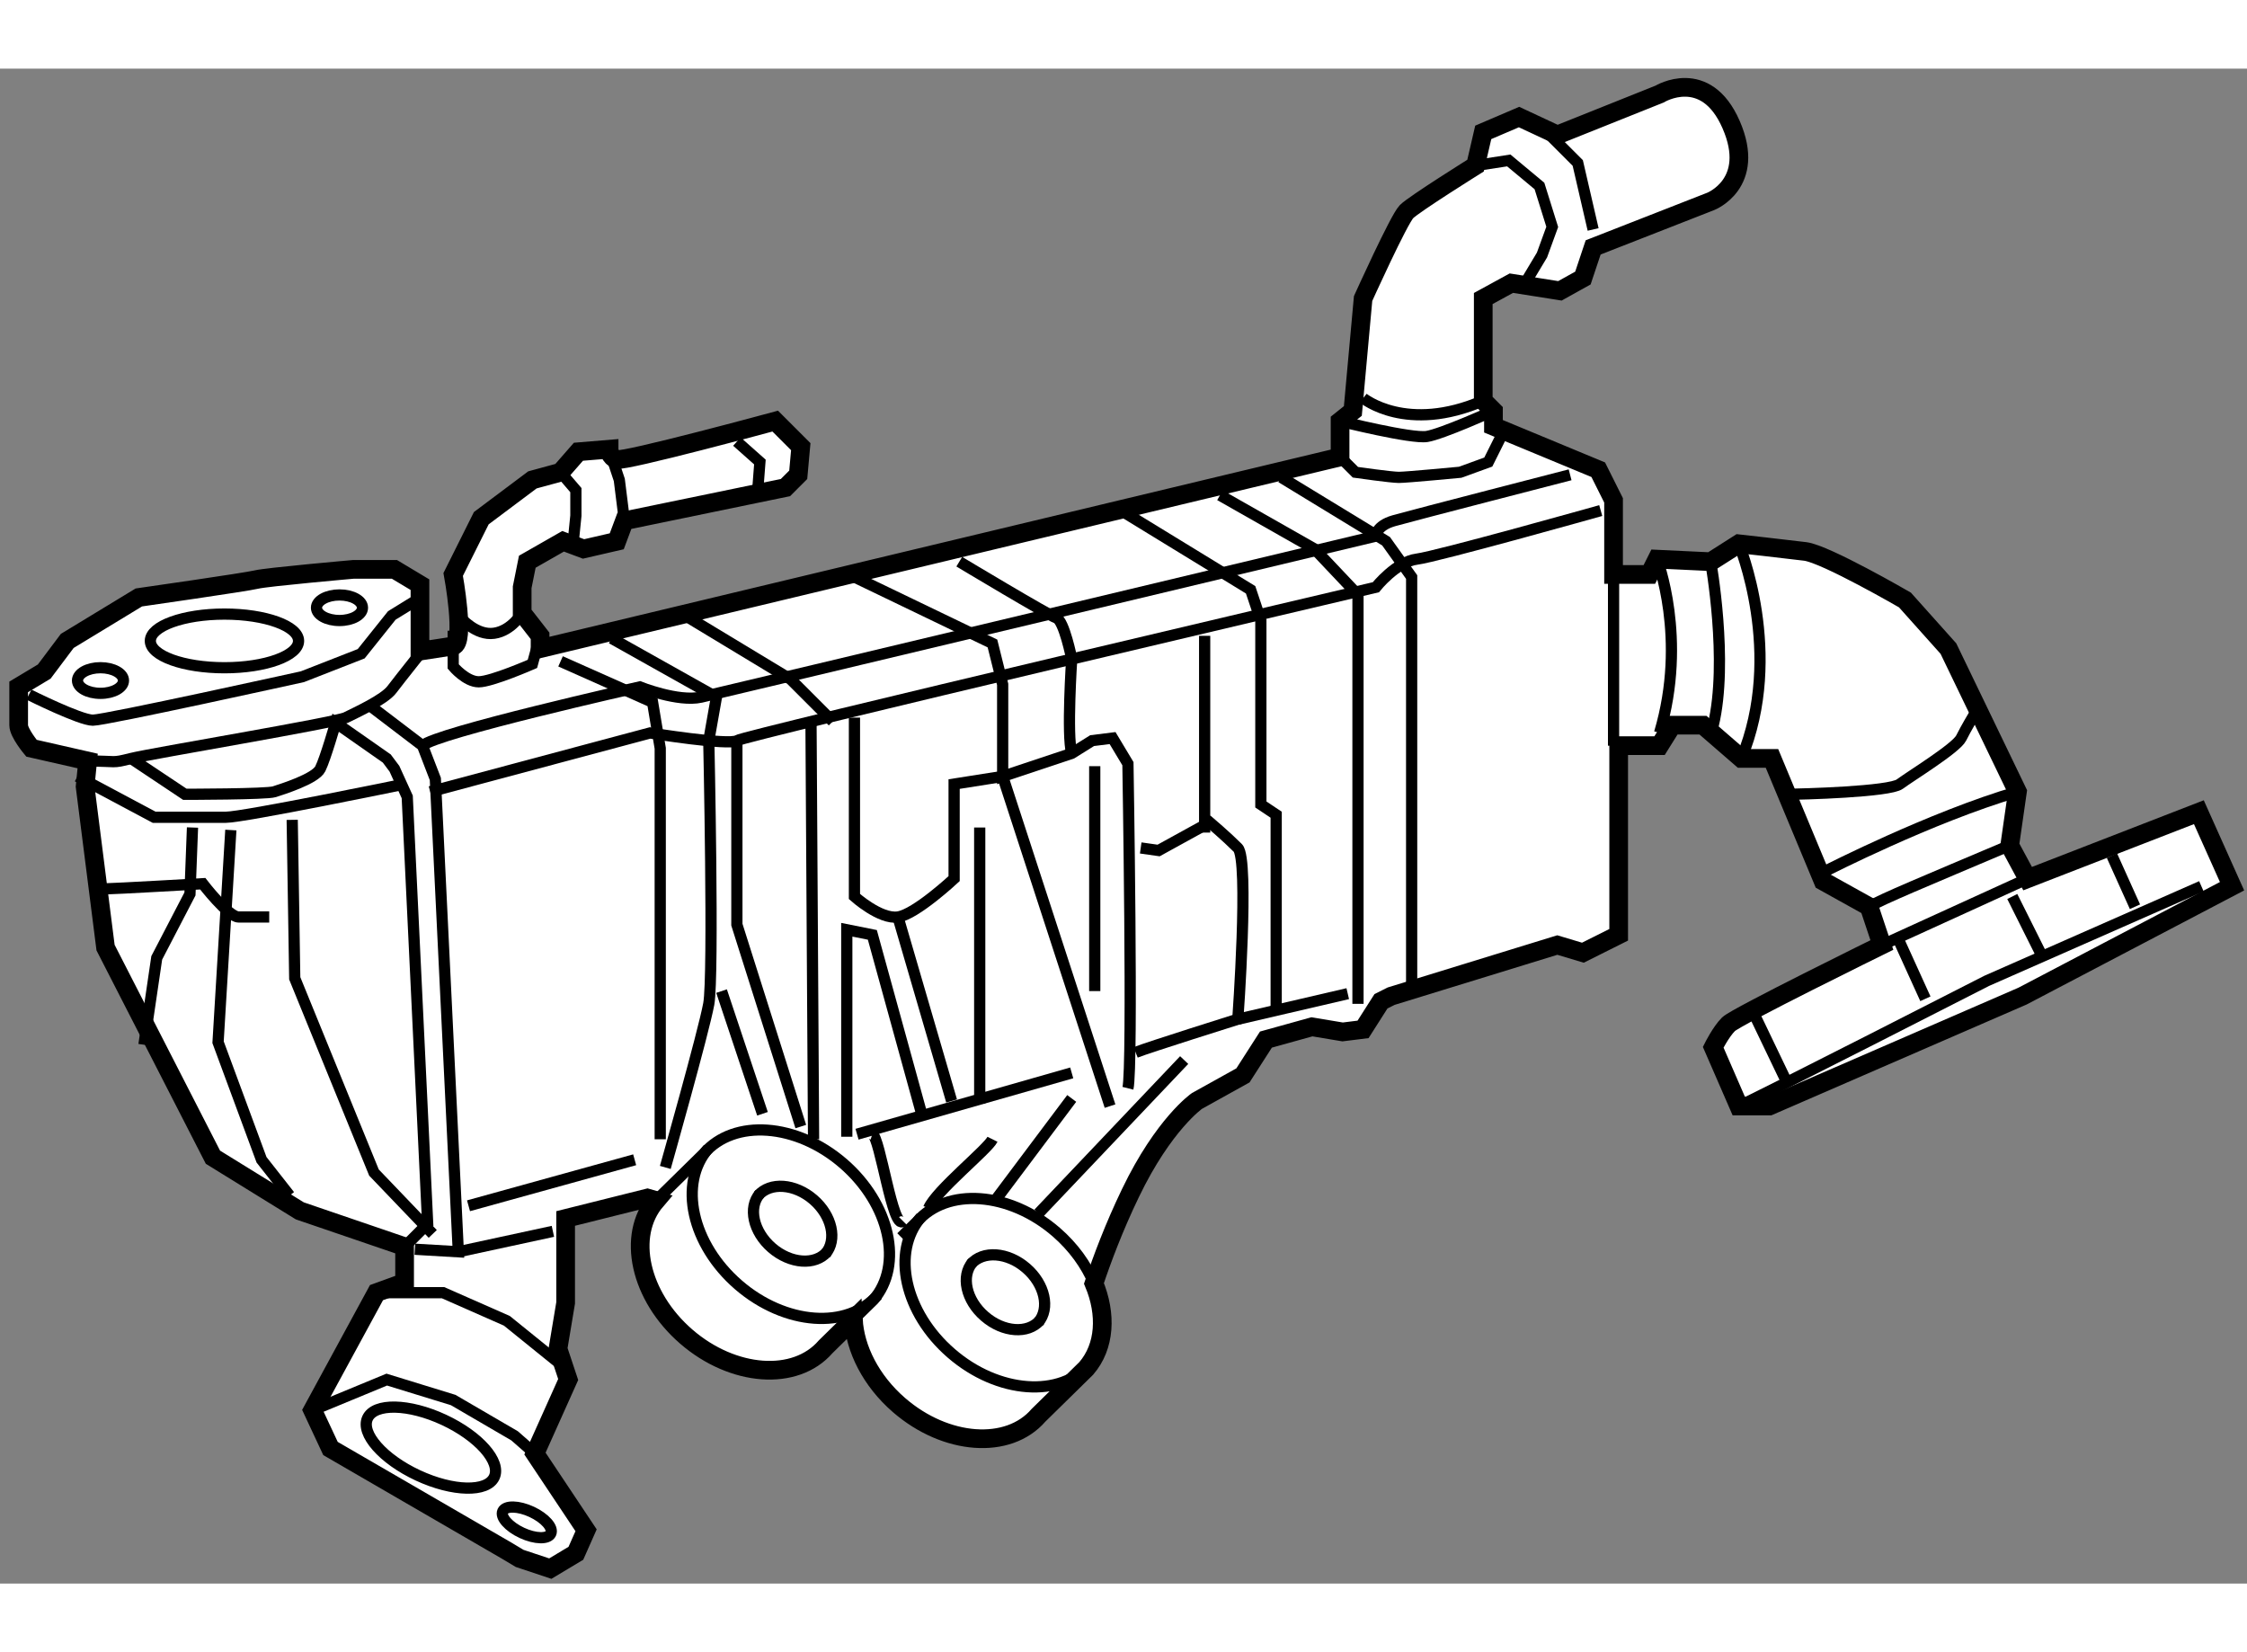 <?xml version="1.0" encoding="utf-8"?>
<!-- Generator: Adobe Illustrator 15.1.0, SVG Export Plug-In . SVG Version: 6.00 Build 0)  -->
<!DOCTYPE svg PUBLIC "-//W3C//DTD SVG 1.1//EN" "http://www.w3.org/Graphics/SVG/1.1/DTD/svg11.dtd">
<svg version="1.1" xmlns="http://www.w3.org/2000/svg" xmlns:xlink="http://www.w3.org/1999/xlink" x="0px" y="0px" width="244.8px"
	 height="180px" viewBox="49.743 132.042 60.127 40.537" enable-background="new 0 0 244.8 180" xml:space="preserve">
	
<rect x="49.743" y="132.042" width="60.127" height="40.537" fill="#808080" stroke="none"/>
	
<g><path fill="#FFFFFF" stroke="#000000" stroke-width="0.5" d="M108.582,151.938L104,153.716l-0.479-0.889l0.206-1.437l-1.847-3.83
			l-1.163-1.3c0,0-2.12-1.23-2.667-1.299c-0.547-0.068-1.778-0.205-1.778-0.205l-0.752,0.479l-1.437-0.068l-0.205,0.41H92.92v-1.983
			l-0.41-0.82l-2.804-1.163v-0.41l-0.273-0.273v-1.573v-1.162l0.752-0.411l1.3,0.205l0.615-0.342l0.274-0.82l3.146-1.231
			c0,0,1.231-0.479,0.547-2.052s-1.915-0.82-1.915-0.82l-2.735,1.094l-1.026-0.479l-0.958,0.41l-0.206,0.89
			c0,0-1.641,1.025-1.846,1.23s-1.163,2.326-1.163,2.326l-0.274,3.009l-0.342,0.273v0.958l-21.407,5.129v-0.342l-0.479-0.615v-0.685
			l0.137-0.684l0.958-0.547l0.547,0.205l0.889-0.205l0.205-0.548l4.309-0.889l0.342-0.342l0.068-0.753l-0.684-0.684
			c0,0-4.035,1.095-4.24,1.026s-0.205-0.274-0.205-0.274l-0.821,0.068l-0.479,0.548l-0.752,0.205l-1.368,1.025l-0.752,1.505
			c0,0,0.342,1.847,0,1.915l-0.889,0.137v-1.778l-0.684-0.41h-1.094c0,0-2.325,0.205-2.599,0.273s-3.146,0.479-3.146,0.479
			l-1.915,1.163l-0.616,0.82l-0.684,0.41c0,0,0,0.821,0,1.026s0.342,0.615,0.342,0.615l1.504,0.342l-0.068,0.685l0.547,4.309
			l2.873,5.608l2.325,1.436l2.804,0.958v0.957l-0.752,0.273l-1.71,3.146l0.479,1.025l4.719,2.736l0.342,0.205l0.821,0.273
			l0.684-0.41l0.273-0.616l-1.368-2.052l0.889-1.982l-0.273-0.821l0.205-1.23v-2.258l2.188-0.547l0.231,0.066
			c-0.799,0.935-0.438,2.563,0.81,3.643c1.252,1.083,2.921,1.204,3.728,0.271l0.742-0.729c0.044,0.781,0.468,1.637,1.225,2.292
			c1.252,1.082,2.921,1.203,3.728,0.271l1.279-1.256c0.505-0.585,0.551-1.446,0.206-2.274c0.214-0.64,0.536-1.504,0.978-2.42
			c0.889-1.847,1.778-2.462,1.778-2.462l1.231-0.684l0.615-0.958l1.231-0.342l0.821,0.137l0.547-0.068l0.479-0.752l0.273-0.137
			l4.446-1.368l0.684,0.205l0.958-0.479v-5.062h1.094l0.342-0.547h0.82l1.026,0.889h0.82l1.368,3.283l1.231,0.684l0.342,1.026
			c0,0-3.898,1.915-4.104,2.12s-0.41,0.615-0.41,0.615l0.684,1.573h0.821l6.771-2.94l5.608-2.941L108.582,151.938z"></path><path fill="none" stroke="#000000" stroke-width="0.3" d="M68.695,160.938c-0.806,0.932-0.445,2.565,0.807,3.648
			c1.251,1.082,2.92,1.204,3.727,0.271"></path><path fill="none" stroke="#000000" stroke-width="0.3" d="M70.075,162.146c-0.32,0.37-0.176,1.019,0.321,1.449
			c0.497,0.43,1.16,0.478,1.48,0.107"></path><path fill="none" stroke="#000000" stroke-width="0.3" d="M71.831,163.755c0.32-0.37,0.176-1.02-0.321-1.45
			c-0.497-0.43-1.16-0.478-1.481-0.107"></path><path fill="none" stroke="#000000" stroke-width="0.3" d="M74.391,162.771c-0.807,0.932-0.445,2.565,0.807,3.647
			c1.251,1.083,2.921,1.204,3.727,0.271"></path><path fill="none" stroke="#000000" stroke-width="0.3" d="M75.77,163.979c-0.32,0.371-0.177,1.02,0.321,1.449
			c0.497,0.431,1.16,0.479,1.48,0.108"></path><path fill="none" stroke="#000000" stroke-width="0.3" d="M77.526,165.588c0.32-0.37,0.176-1.02-0.321-1.449
			c-0.497-0.431-1.16-0.478-1.481-0.107"></path><path fill="none" stroke="#000000" stroke-width="0.3" d="M71.837,166.244l1.279-1.256c0.805-0.932,0.444-2.566-0.807-3.649
			s-2.921-1.203-3.728-0.271l-1.278,1.256"></path><path fill="none" stroke="#000000" stroke-width="0.3" d="M79.015,164.542c-0.205-0.489-0.547-0.968-1.011-1.37
			c-1.251-1.082-2.921-1.202-3.728-0.271l-0.417,0.411"></path><path fill="none" stroke="#000000" stroke-width="0.3" d="M50.517,148.792c0,0,1.368,0.684,1.71,0.684
			c0.342,0,5.608-1.163,5.608-1.163l1.573-0.615l0.82-1.025l0.889-0.548"></path><path fill="none" stroke="#000000" stroke-width="0.3" d="M52.09,150.569c0.821,0,0.616,0.069,1.163-0.068
			c0.547-0.137,5.471-0.957,5.745-1.094s1.026-0.479,1.231-0.752c0.206-0.274,1.026-1.3,1.026-1.3"></path><path fill="none" stroke="#000000" stroke-width="0.3" d="M61.87,147.082v0.957c0,0,0.342,0.41,0.684,0.41
			c0.342,0,1.436-0.479,1.436-0.479l0.205-0.752"></path><polyline fill="none" stroke="#000000" stroke-width="0.3" points="64.743,142.842 65.153,143.32 65.153,144.004 65.084,144.688 
					"></polyline><polyline fill="none" stroke="#000000" stroke-width="0.3" points="66.042,142.226 66.315,143.047 66.452,144.141 		"></polyline><polyline fill="none" stroke="#000000" stroke-width="0.3" points="69.461,142.021 70.077,142.568 70.009,143.457 		"></polyline><path fill="none" stroke="#000000" stroke-width="0.3" d="M51.816,150.98l2.052,1.094c0,0,1.437,0,1.915,0
			c0.479,0,4.788-0.889,4.788-0.889"></path><path fill="none" stroke="#000000" stroke-width="0.3" d="M53.253,150.501l1.436,0.958c0,0,2.188,0,2.394-0.068
			c0.206-0.068,1.095-0.342,1.231-0.615c0.137-0.274,0.411-1.231,0.411-1.231l1.368,0.957l0.205,0.274l0.342,0.752l0.547,11.421
			l-0.615,0.616"></path><polyline fill="none" stroke="#000000" stroke-width="0.3" points="54.894,152.348 54.826,154.126 53.937,155.836 53.595,158.161 
					"></polyline><polyline fill="none" stroke="#000000" stroke-width="0.3" points="55.92,152.416 55.578,158.093 56.741,161.239 57.493,162.196 
					"></polyline><polyline fill="none" stroke="#000000" stroke-width="0.3" points="57.562,152.143 57.63,156.383 59.75,161.581 61.323,163.223 		
			"></polyline><path fill="none" stroke="#000000" stroke-width="0.3" d="M52.569,153.989c0.205,0,2.599-0.137,2.599-0.137s0.684,0.89,0.958,0.89
			c0.274,0,0.821,0,0.821,0"></path><polyline fill="none" stroke="#000000" stroke-width="0.3" points="59.613,149.065 61.049,150.159 61.392,151.049 62.007,163.701 
			60.844,163.633 		"></polyline><line fill="none" stroke="#000000" stroke-width="0.3" x1="62.007" y1="163.701" x2="64.538" y2="163.154"></line><polyline fill="none" stroke="#000000" stroke-width="0.3" points="59.818,164.795 61.597,164.795 63.306,165.548 64.743,166.71 
					"></polyline><polyline fill="none" stroke="#000000" stroke-width="0.3" points="58.108,167.941 60.092,167.121 61.87,167.668 63.512,168.625 
			64.059,169.104 		"></polyline><line fill="none" stroke="#000000" stroke-width="0.3" x1="92.92" y1="145.304" x2="92.92" y2="150.159"></line><path fill="none" stroke="#000000" stroke-width="0.3" d="M94.083,145.167c0,0,0.821,2.12,0.068,4.65"></path><path fill="none" stroke="#000000" stroke-width="0.3" d="M95.519,145.235c0,0,0.479,2.667,0.068,4.377"></path><path fill="none" stroke="#000000" stroke-width="0.3" d="M96.271,144.757c0,0,1.231,2.94,0.069,5.744"></path><path fill="none" stroke="#000000" stroke-width="0.3" d="M97.502,151.459c0.479,0,2.804-0.068,3.078-0.273
			c0.273-0.205,1.504-0.958,1.641-1.231s0.342-0.615,0.342-0.615"></path><path fill="none" stroke="#000000" stroke-width="0.3" d="M98.597,153.511c0,0,2.804-1.437,5.129-2.12"></path><path fill="none" stroke="#000000" stroke-width="0.3" d="M99.759,154.468c0.342-0.205,1.504-0.684,3.761-1.641"></path><line fill="none" stroke="#000000" stroke-width="0.3" x1="100.101" y1="155.494" x2="104" y2="153.716"></line><path fill="none" stroke="#000000" stroke-width="0.3" d="M96.271,159.803c0.342-0.137,6.634-3.352,6.634-3.352l5.745-2.53"></path><line fill="none" stroke="#000000" stroke-width="0.3" x1="96.682" y1="157.341" x2="97.502" y2="159.051"></line><line fill="none" stroke="#000000" stroke-width="0.3" x1="100.58" y1="155.426" x2="101.264" y2="156.931"></line><line fill="none" stroke="#000000" stroke-width="0.3" x1="103.589" y1="154.194" x2="104.41" y2="155.836"></line><line fill="none" stroke="#000000" stroke-width="0.3" x1="106.256" y1="153.101" x2="106.872" y2="154.468"></line><path fill="none" stroke="#000000" stroke-width="0.3" d="M85.602,142.432l0.41,0.41c0,0,0.958,0.137,1.163,0.137
			c0.205,0,1.641-0.137,1.641-0.137l0.752-0.273l0.41-0.821"></path><path fill="none" stroke="#000000" stroke-width="0.3" d="M85.602,141.474c0,0,1.915,0.479,2.325,0.41
			c0.411-0.068,1.778-0.684,1.778-0.684"></path><path fill="none" stroke="#000000" stroke-width="0.3" d="M86.218,140.858c0,0,1.163,0.957,3.214,0.068"></path><polyline fill="none" stroke="#000000" stroke-width="0.3" points="89.227,134.635 90.116,134.498 90.937,135.182 91.279,136.276 
			91.005,137.028 90.595,137.712 		"></polyline><polyline fill="none" stroke="#000000" stroke-width="0.3" points="91.005,133.608 91.962,134.566 92.373,136.345 		"></polyline><path fill="none" stroke="#000000" stroke-width="0.3" d="M67.546,161.444c0,0,1.026-3.625,1.163-4.377
			c0.137-0.753,0-7.045,0-7.045l0.205-1.162l-2.804-1.573"></path><path fill="none" stroke="#000000" stroke-width="0.3" d="M61.049,150.159c0.342-0.342,5.813-1.573,5.813-1.573
			s1.026,0.411,1.641,0.274c0.616-0.137,18.056-4.309,18.056-4.309s0-0.274,0.479-0.411c0.479-0.137,4.719-1.23,4.719-1.23"></path><path fill="none" stroke="#000000" stroke-width="0.3" d="M61.254,151.391l5.882-1.573c0,0,2.12,0.342,2.325,0.205
			c0.206-0.137,17.098-4.104,17.098-4.104s0.547-0.684,1.094-0.752s4.924-1.3,4.924-1.3"></path><polyline fill="none" stroke="#000000" stroke-width="0.3" points="64.743,147.902 67.205,148.997 67.41,150.228 67.41,160.691 		
			"></polyline><line fill="none" stroke="#000000" stroke-width="0.3" x1="62.28" y1="162.47" x2="66.726" y2="161.239"></line><polyline fill="none" stroke="#000000" stroke-width="0.3" points="71.171,160.35 69.461,154.947 69.461,150.022 		"></polyline><line fill="none" stroke="#000000" stroke-width="0.3" x1="69.051" y1="156.725" x2="70.146" y2="160.008"></line><line fill="none" stroke="#000000" stroke-width="0.3" x1="71.445" y1="149.612" x2="71.513" y2="160.691"></line><path fill="none" stroke="#000000" stroke-width="0.3" d="M72.607,149.407v4.787c0,0,0.684,0.616,1.163,0.548
			c0.479-0.069,1.504-1.026,1.504-1.026v-2.53l1.299-0.205l2.873,8.822"></path><polyline fill="none" stroke="#000000" stroke-width="0.3" points="72.402,160.623 72.402,155.084 73.086,155.221 74.386,159.939 
					"></polyline><line fill="none" stroke="#000000" stroke-width="0.3" x1="73.771" y1="154.742" x2="75.207" y2="159.666"></line><line fill="none" stroke="#000000" stroke-width="0.3" x1="75.959" y1="152.348" x2="75.959" y2="159.734"></line><line fill="none" stroke="#000000" stroke-width="0.3" x1="72.676" y1="160.555" x2="78.421" y2="158.914"></line><path fill="none" stroke="#000000" stroke-width="0.3" d="M73.086,160.555c0.205,0.068,0.547,2.6,0.821,2.325"></path><path fill="none" stroke="#000000" stroke-width="0.3" d="M74.591,162.538c0.206-0.479,1.573-1.572,1.71-1.847"></path><line fill="none" stroke="#000000" stroke-width="0.3" x1="76.369" y1="162.333" x2="78.421" y2="159.598"></line><line fill="none" stroke="#000000" stroke-width="0.3" x1="77.532" y1="162.675" x2="81.43" y2="158.571"></line><line fill="none" stroke="#000000" stroke-width="0.3" x1="79.037" y1="150.707" x2="79.037" y2="156.725"></line><path fill="none" stroke="#000000" stroke-width="0.3" d="M80.131,158.366c0.342-0.137,2.735-0.889,2.735-0.889
			s0.308-4.274,0-4.582c-0.308-0.308-0.752-0.685-0.752-0.685l-1.368,0.753l-0.479-0.068"></path><line fill="none" stroke="#000000" stroke-width="0.3" x1="81.978" y1="147.219" x2="81.978" y2="152.484"></line><path fill="none" stroke="#000000" stroke-width="0.3" d="M72.607,145.646l3.693,1.778l0.273,1.095v2.462l1.847-0.616l0.547-0.342
			l0.547-0.068l0.411,0.685c0,0,0.137,8.138,0,8.686"></path><path fill="none" stroke="#000000" stroke-width="0.3" d="M78.421,150.364c-0.137-0.479,0-2.53,0-2.53s-0.205-1.025-0.41-1.094
			c-0.206-0.068-2.599-1.505-2.599-1.505"></path><path fill="none" stroke="#000000" stroke-width="0.3" d="M67.957,146.604c0.342,0.205,2.941,1.777,2.941,1.777l1.128,1.129"></path><polyline fill="none" stroke="#000000" stroke-width="0.3" points="79.857,143.936 83.208,145.987 83.482,146.809 83.482,151.732 
			83.892,152.006 83.892,157.204 		"></polyline><line fill="none" stroke="#000000" stroke-width="0.3" x1="82.866" y1="157.478" x2="85.807" y2="156.794"></line><polyline fill="none" stroke="#000000" stroke-width="0.3" points="86.081,157.067 86.081,146.124 84.918,144.894 82.388,143.457 
					"></polyline><polyline fill="none" stroke="#000000" stroke-width="0.3" points="84.029,142.979 86.833,144.688 87.517,145.646 87.517,156.588 
					"></polyline><path fill="none" stroke="#000000" stroke-width="0.3" d="M62.075,146.74c0,0,0.41,0.479,0.889,0.41
			c0.479-0.068,0.752-0.547,0.752-0.547"></path><ellipse fill="none" stroke="#000000" stroke-width="0.3" cx="55.749" cy="147.355" rx="1.983" ry="0.718"></ellipse><ellipse fill="none" stroke="#000000" stroke-width="0.3" cx="52.432" cy="148.415" rx="0.615" ry="0.343"></ellipse><ellipse fill="none" stroke="#000000" stroke-width="0.3" cx="58.827" cy="146.467" rx="0.615" ry="0.342"></ellipse><ellipse transform="matrix(0.907 0.422 -0.422 0.907 76.961 -10.088)" fill="none" stroke="#000000" stroke-width="0.3" cx="61.277" cy="168.876" rx="1.869" ry="0.82"></ellipse><ellipse transform="matrix(0.907 0.422 -0.422 0.907 78.059 -10.975)" fill="none" stroke="#000000" stroke-width="0.3" cx="63.825" cy="170.874" rx="0.708" ry="0.31"></ellipse></g>


</svg>